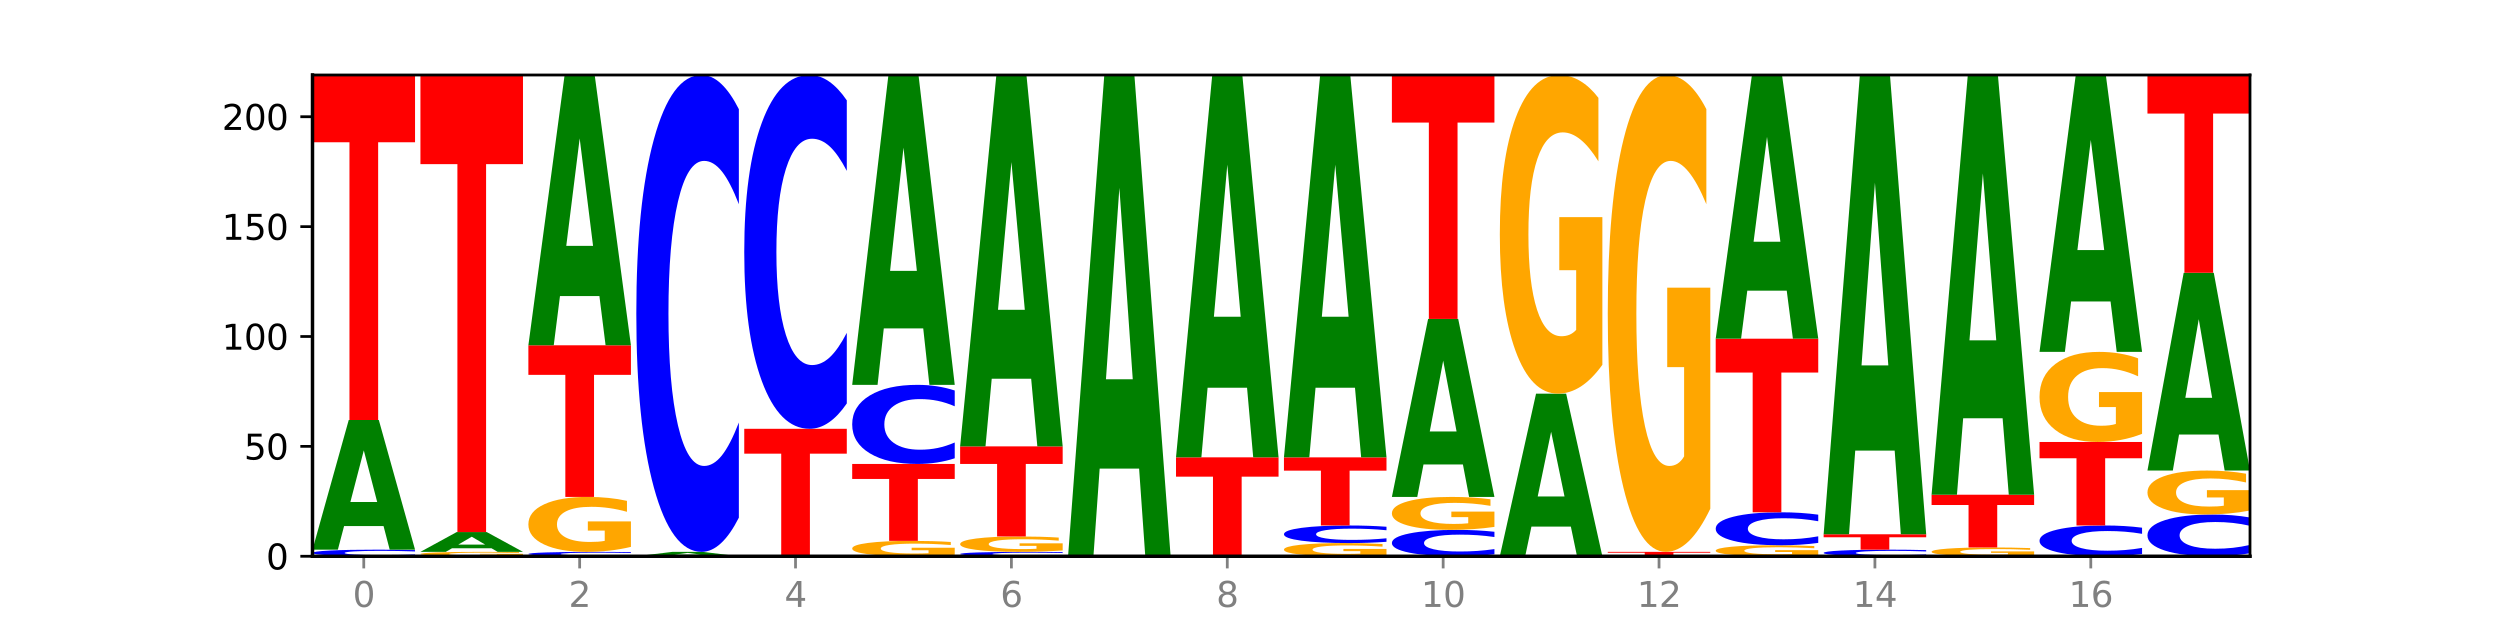 <?xml version="1.0" encoding="utf-8" standalone="no"?>
<!DOCTYPE svg PUBLIC "-//W3C//DTD SVG 1.1//EN"
  "http://www.w3.org/Graphics/SVG/1.1/DTD/svg11.dtd">
<svg xmlns:xlink="http://www.w3.org/1999/xlink" width="720pt" height="180pt" viewBox="0 0 720 180" xmlns="http://www.w3.org/2000/svg" version="1.1">
 <defs>
  <style type="text/css">*{stroke-linejoin: round; stroke-linecap: butt}</style>
 </defs>
 <g id="figure_1">
  <g id="patch_1">
   <path d="M 0 180 
L 720 180 
L 720 0 
L 0 0 
z
" style="fill: #ffffff"/>
  </g>
  <g id="axes_1">
   <g id="patch_2">
    <path d="M 90 160.2 
L 648 160.2 
L 648 21.6 
L 90 21.6 
z
" style="fill: #ffffff"/>
   </g>
   <g id="line2d_1">
    <path d="M 90 160.2 
L 648 160.2 
" clip-path="url(#p4e7b192e9f)" style="fill: none; stroke: #000000; stroke-width: 0.5; stroke-linecap: square"/>
   </g>
   <g id="patch_3">
    <path d="M 119.532 160.064 
Q 117.062 160.131 114.391 160.165 
Q 111.719 160.2 108.81 160.2 
Q 100.134 160.2 95.067 159.944 
Q 90 159.689 90 159.251 
Q 90 158.812 95.067 158.557 
Q 100.134 158.301 108.81 158.301 
Q 111.719 158.301 114.391 158.336 
Q 117.062 158.37 119.532 158.437 
L 119.532 158.816 
Q 117.039 158.727 114.621 158.685 
Q 112.203 158.643 109.532 158.643 
Q 104.74 158.643 101.994 158.805 
Q 99.256 158.967 99.256 159.251 
Q 99.256 159.534 101.994 159.696 
Q 104.74 159.858 109.532 159.858 
Q 112.203 159.858 114.621 159.816 
Q 117.039 159.774 119.532 159.685 
L 119.532 160.064 
z
" clip-path="url(#p4e7b192e9f)" style="fill: #0000ff"/>
   </g>
   <g id="patch_4">
    <path d="M 110.457 151.499 
L 99.099 151.499 
L 97.306 158.301 
L 90 158.301 
L 100.434 120.962 
L 109.098 120.962 
L 119.532 158.301 
L 112.232 158.301 
L 110.457 151.499 
z
M 100.911 144.569 
L 108.627 144.569 
L 104.775 129.716 
L 100.911 144.569 
z
" clip-path="url(#p4e7b192e9f)" style="fill: #008000"/>
   </g>
   <g id="patch_5">
    <path d="M 90 21.6 
L 119.532 21.6 
L 119.532 40.978 
L 108.907 40.978 
L 108.907 120.962 
L 100.645 120.962 
L 100.645 40.978 
L 90 40.978 
L 90 21.6 
z
" clip-path="url(#p4e7b192e9f)" style="fill: #ff0000"/>
   </g>
   <g id="patch_6">
    <path d="M 150.618 160.085 
Q 147.64 160.143 144.437 160.172 
Q 141.233 160.2 137.818 160.2 
Q 130.101 160.2 125.594 160.03 
Q 121.086 159.859 121.086 159.568 
Q 121.086 159.273 125.673 159.103 
Q 130.266 158.934 138.255 158.934 
Q 141.333 158.934 144.152 158.957 
Q 146.978 158.98 149.48 159.025 
L 149.48 159.277 
Q 146.899 159.22 144.344 159.191 
Q 141.789 159.162 139.221 159.162 
Q 134.469 159.162 131.894 159.267 
Q 129.32 159.372 129.32 159.568 
Q 129.32 159.761 131.802 159.867 
Q 134.284 159.972 138.851 159.972 
Q 140.095 159.972 141.16 159.966 
Q 142.226 159.96 143.073 159.947 
L 143.073 159.71 
L 138.209 159.71 
L 138.209 159.499 
L 150.618 159.499 
L 150.618 160.085 
z
" clip-path="url(#p4e7b192e9f)" style="fill: #ffa600"/>
   </g>
   <g id="patch_7">
    <path d="M 141.543 157.897 
L 130.186 157.897 
L 128.392 158.934 
L 121.086 158.934 
L 131.52 153.238 
L 140.185 153.238 
L 150.618 158.934 
L 143.318 158.934 
L 141.543 157.897 
z
M 131.997 156.839 
L 139.714 156.839 
L 135.861 154.574 
L 131.997 156.839 
z
" clip-path="url(#p4e7b192e9f)" style="fill: #008000"/>
   </g>
   <g id="patch_8">
    <path d="M 121.086 21.6 
L 150.618 21.6 
L 150.618 47.273 
L 139.994 47.273 
L 139.994 153.238 
L 131.732 153.238 
L 131.732 47.273 
L 121.086 47.273 
L 121.086 21.6 
z
" clip-path="url(#p4e7b192e9f)" style="fill: #ff0000"/>
   </g>
   <g id="patch_9">
    <path d="M 181.705 160.109 
Q 179.234 160.154 176.563 160.177 
Q 173.892 160.2 170.983 160.2 
Q 162.307 160.2 157.24 160.03 
Q 152.173 159.859 152.173 159.568 
Q 152.173 159.275 157.24 159.105 
Q 162.307 158.934 170.983 158.934 
Q 173.892 158.934 176.563 158.957 
Q 179.234 158.98 181.705 159.025 
L 181.705 159.277 
Q 179.212 159.218 176.794 159.19 
Q 174.376 159.162 171.704 159.162 
Q 166.913 159.162 164.167 159.27 
Q 161.429 159.378 161.429 159.568 
Q 161.429 159.756 164.167 159.864 
Q 166.913 159.972 171.704 159.972 
Q 174.376 159.972 176.794 159.944 
Q 179.212 159.916 181.705 159.857 
L 181.705 160.109 
z
" clip-path="url(#p4e7b192e9f)" style="fill: #0000ff"/>
   </g>
   <g id="patch_10">
    <path d="M 181.705 157.503 
Q 178.726 158.218 175.523 158.578 
Q 172.32 158.934 168.904 158.934 
Q 161.187 158.934 156.68 156.803 
Q 152.173 154.672 152.173 151.028 
Q 152.173 147.342 156.759 145.227 
Q 161.353 143.112 169.341 143.112 
Q 172.419 143.112 175.238 143.4 
Q 178.065 143.684 180.566 144.246 
L 180.566 147.4 
Q 177.985 146.678 175.43 146.322 
Q 172.876 145.962 170.308 145.962 
Q 165.555 145.962 162.981 147.276 
Q 160.406 148.587 160.406 151.028 
Q 160.406 153.447 162.888 154.767 
Q 165.37 156.084 169.937 156.084 
Q 171.181 156.084 172.247 156.009 
Q 173.312 155.931 174.16 155.767 
L 174.16 152.806 
L 169.295 152.806 
L 169.295 150.169 
L 181.705 150.169 
L 181.705 157.503 
z
" clip-path="url(#p4e7b192e9f)" style="fill: #ffa600"/>
   </g>
   <g id="patch_11">
    <path d="M 152.173 99.444 
L 181.705 99.444 
L 181.705 107.96 
L 171.08 107.96 
L 171.08 143.112 
L 162.818 143.112 
L 162.818 107.96 
L 152.173 107.96 
L 152.173 99.444 
z
" clip-path="url(#p4e7b192e9f)" style="fill: #ff0000"/>
   </g>
   <g id="patch_12">
    <path d="M 172.63 85.263 
L 161.272 85.263 
L 159.479 99.444 
L 152.173 99.444 
L 162.606 21.6 
L 171.271 21.6 
L 181.705 99.444 
L 174.405 99.444 
L 172.63 85.263 
z
M 163.083 70.815 
L 170.8 70.815 
L 166.948 39.851 
L 163.083 70.815 
z
" clip-path="url(#p4e7b192e9f)" style="fill: #008000"/>
   </g>
   <g id="patch_13">
    <path d="M 203.716 159.969 
L 192.358 159.969 
L 190.565 160.2 
L 183.259 160.2 
L 193.693 158.934 
L 202.357 158.934 
L 212.791 160.2 
L 205.491 160.2 
L 203.716 159.969 
z
M 194.17 159.734 
L 201.886 159.734 
L 198.034 159.231 
L 194.17 159.734 
z
" clip-path="url(#p4e7b192e9f)" style="fill: #008000"/>
   </g>
   <g id="patch_14">
    <path d="M 212.791 149.09 
Q 210.321 153.97 207.65 156.438 
Q 204.978 158.934 202.069 158.934 
Q 193.393 158.934 188.326 140.438 
Q 183.259 121.941 183.259 90.31 
Q 183.259 58.565 188.326 40.097 
Q 193.393 21.6 202.069 21.6 
Q 204.978 21.6 207.65 24.096 
Q 210.321 26.565 212.791 31.444 
L 212.791 58.82 
Q 210.298 52.352 207.88 49.345 
Q 205.462 46.338 202.791 46.338 
Q 197.999 46.338 195.253 58.054 
Q 192.515 69.742 192.515 90.31 
Q 192.515 110.792 195.253 122.508 
Q 197.999 134.196 202.791 134.196 
Q 205.462 134.196 207.88 131.189 
Q 210.298 128.154 212.791 121.686 
L 212.791 149.09 
z
" clip-path="url(#p4e7b192e9f)" style="fill: #0000ff"/>
   </g>
   <g id="patch_15">
    <path d="M 214.345 123.493 
L 243.877 123.493 
L 243.877 130.652 
L 233.253 130.652 
L 233.253 160.2 
L 224.991 160.2 
L 224.991 130.652 
L 214.345 130.652 
L 214.345 123.493 
z
" clip-path="url(#p4e7b192e9f)" style="fill: #ff0000"/>
   </g>
   <g id="patch_16">
    <path d="M 243.877 116.19 
Q 241.407 119.81 238.736 121.641 
Q 236.065 123.493 233.155 123.493 
Q 224.48 123.493 219.413 109.77 
Q 214.345 96.047 214.345 72.578 
Q 214.345 49.025 219.413 35.323 
Q 224.48 21.6 233.155 21.6 
Q 236.065 21.6 238.736 23.452 
Q 241.407 25.283 243.877 28.904 
L 243.877 49.215 
Q 241.385 44.416 238.967 42.185 
Q 236.548 39.954 233.877 39.954 
Q 229.085 39.954 226.34 48.647 
Q 223.602 57.318 223.602 72.578 
Q 223.602 87.775 226.34 96.468 
Q 229.085 105.139 233.877 105.139 
Q 236.548 105.139 238.967 102.908 
Q 241.385 100.656 243.877 95.857 
L 243.877 116.19 
z
" clip-path="url(#p4e7b192e9f)" style="fill: #0000ff"/>
   </g>
   <g id="patch_17">
    <path d="M 274.964 159.799 
Q 271.985 160 268.782 160.1 
Q 265.579 160.2 262.163 160.2 
Q 254.446 160.2 249.939 159.603 
Q 245.432 159.007 245.432 157.986 
Q 245.432 156.954 250.018 156.362 
Q 254.612 155.77 262.6 155.77 
Q 265.678 155.77 268.497 155.85 
Q 271.324 155.93 273.825 156.087 
L 273.825 156.971 
Q 271.244 156.768 268.689 156.669 
Q 266.135 156.568 263.567 156.568 
Q 258.814 156.568 256.24 156.936 
Q 253.665 157.303 253.665 157.986 
Q 253.665 158.663 256.147 159.033 
Q 258.629 159.402 263.196 159.402 
Q 264.44 159.402 265.506 159.381 
Q 266.571 159.359 267.419 159.313 
L 267.419 158.484 
L 262.554 158.484 
L 262.554 157.746 
L 274.964 157.746 
L 274.964 159.799 
z
" clip-path="url(#p4e7b192e9f)" style="fill: #ffa600"/>
   </g>
   <g id="patch_18">
    <path d="M 245.432 133.619 
L 274.964 133.619 
L 274.964 137.939 
L 264.339 137.939 
L 264.339 155.77 
L 256.077 155.77 
L 256.077 137.939 
L 245.432 137.939 
L 245.432 133.619 
z
" clip-path="url(#p4e7b192e9f)" style="fill: #ff0000"/>
   </g>
   <g id="patch_19">
    <path d="M 274.964 131.986 
Q 272.493 132.796 269.822 133.205 
Q 267.151 133.619 264.242 133.619 
Q 255.566 133.619 250.499 130.551 
Q 245.432 127.482 245.432 122.234 
Q 245.432 116.968 250.499 113.904 
Q 255.566 110.836 264.242 110.836 
Q 267.151 110.836 269.822 111.25 
Q 272.493 111.659 274.964 112.469 
L 274.964 117.01 
Q 272.471 115.937 270.053 115.438 
Q 267.635 114.94 264.964 114.94 
Q 260.172 114.94 257.426 116.883 
Q 254.688 118.822 254.688 122.234 
Q 254.688 125.632 257.426 127.576 
Q 260.172 129.515 264.964 129.515 
Q 267.635 129.515 270.053 129.016 
Q 272.471 128.513 274.964 127.44 
L 274.964 131.986 
z
" clip-path="url(#p4e7b192e9f)" style="fill: #0000ff"/>
   </g>
   <g id="patch_20">
    <path d="M 265.889 94.58 
L 254.531 94.58 
L 252.738 110.836 
L 245.432 110.836 
L 255.865 21.6 
L 264.53 21.6 
L 274.964 110.836 
L 267.664 110.836 
L 265.889 94.58 
z
M 256.342 78.018 
L 264.059 78.018 
L 260.207 42.522 
L 256.342 78.018 
z
" clip-path="url(#p4e7b192e9f)" style="fill: #008000"/>
   </g>
   <g id="patch_21">
    <path d="M 306.05 160.109 
Q 303.58 160.154 300.909 160.177 
Q 298.237 160.2 295.328 160.2 
Q 286.652 160.2 281.585 160.03 
Q 276.518 159.859 276.518 159.568 
Q 276.518 159.275 281.585 159.105 
Q 286.652 158.934 295.328 158.934 
Q 298.237 158.934 300.909 158.957 
Q 303.58 158.98 306.05 159.025 
L 306.05 159.277 
Q 303.558 159.218 301.139 159.19 
Q 298.721 159.162 296.05 159.162 
Q 291.258 159.162 288.512 159.27 
Q 285.774 159.378 285.774 159.568 
Q 285.774 159.756 288.512 159.864 
Q 291.258 159.972 296.05 159.972 
Q 298.721 159.972 301.139 159.944 
Q 303.558 159.916 306.05 159.857 
L 306.05 160.109 
z
" clip-path="url(#p4e7b192e9f)" style="fill: #0000ff"/>
   </g>
   <g id="patch_22">
    <path d="M 306.05 158.533 
Q 303.072 158.734 299.868 158.834 
Q 296.665 158.934 293.25 158.934 
Q 285.533 158.934 281.025 158.338 
Q 276.518 157.741 276.518 156.721 
Q 276.518 155.688 281.105 155.096 
Q 285.698 154.504 293.687 154.504 
Q 296.764 154.504 299.584 154.585 
Q 302.41 154.664 304.912 154.822 
L 304.912 155.705 
Q 302.331 155.503 299.776 155.403 
Q 297.221 155.302 294.653 155.302 
Q 289.901 155.302 287.326 155.67 
Q 284.752 156.037 284.752 156.721 
Q 284.752 157.398 287.234 157.767 
Q 289.716 158.136 294.282 158.136 
Q 295.527 158.136 296.592 158.115 
Q 297.658 158.093 298.505 158.047 
L 298.505 157.218 
L 293.64 157.218 
L 293.64 156.48 
L 306.05 156.48 
L 306.05 158.533 
z
" clip-path="url(#p4e7b192e9f)" style="fill: #ffa600"/>
   </g>
   <g id="patch_23">
    <path d="M 276.518 128.556 
L 306.05 128.556 
L 306.05 133.617 
L 295.425 133.617 
L 295.425 154.504 
L 287.163 154.504 
L 287.163 133.617 
L 276.518 133.617 
L 276.518 128.556 
z
" clip-path="url(#p4e7b192e9f)" style="fill: #ff0000"/>
   </g>
   <g id="patch_24">
    <path d="M 296.975 109.072 
L 285.617 109.072 
L 283.824 128.556 
L 276.518 128.556 
L 286.952 21.6 
L 295.616 21.6 
L 306.05 128.556 
L 298.75 128.556 
L 296.975 109.072 
z
M 287.429 89.221 
L 295.145 89.221 
L 291.293 46.677 
L 287.429 89.221 
z
" clip-path="url(#p4e7b192e9f)" style="fill: #008000"/>
   </g>
   <g id="patch_25">
    <path d="M 328.061 134.951 
L 316.704 134.951 
L 314.91 160.2 
L 307.604 160.2 
L 318.038 21.6 
L 326.703 21.6 
L 337.136 160.2 
L 329.837 160.2 
L 328.061 134.951 
z
M 318.515 109.228 
L 326.232 109.228 
L 322.38 54.096 
L 318.515 109.228 
z
" clip-path="url(#p4e7b192e9f)" style="fill: #008000"/>
   </g>
   <g id="patch_26">
    <path d="M 338.691 131.721 
L 368.223 131.721 
L 368.223 137.275 
L 357.598 137.275 
L 357.598 160.2 
L 349.336 160.2 
L 349.336 137.275 
L 338.691 137.275 
L 338.691 131.721 
z
" clip-path="url(#p4e7b192e9f)" style="fill: #ff0000"/>
   </g>
   <g id="patch_27">
    <path d="M 359.148 111.66 
L 347.79 111.66 
L 345.997 131.721 
L 338.691 131.721 
L 349.125 21.6 
L 357.789 21.6 
L 368.223 131.721 
L 360.923 131.721 
L 359.148 111.66 
z
M 349.602 91.222 
L 357.318 91.222 
L 353.466 47.419 
L 349.602 91.222 
z
" clip-path="url(#p4e7b192e9f)" style="fill: #008000"/>
   </g>
   <g id="patch_28">
    <path d="M 399.309 159.856 
Q 396.331 160.028 393.127 160.115 
Q 389.924 160.2 386.509 160.2 
Q 378.792 160.2 374.284 159.689 
Q 369.777 159.177 369.777 158.303 
Q 369.777 157.418 374.364 156.91 
Q 378.957 156.403 386.946 156.403 
Q 390.023 156.403 392.843 156.472 
Q 395.669 156.54 398.171 156.675 
L 398.171 157.432 
Q 395.59 157.259 393.035 157.173 
Q 390.48 157.087 387.912 157.087 
Q 383.16 157.087 380.585 157.402 
Q 378.011 157.717 378.011 158.303 
Q 378.011 158.883 380.493 159.2 
Q 382.975 159.516 387.541 159.516 
Q 388.786 159.516 389.851 159.498 
Q 390.917 159.479 391.764 159.44 
L 391.764 158.729 
L 386.899 158.729 
L 386.899 158.096 
L 399.309 158.096 
L 399.309 159.856 
z
" clip-path="url(#p4e7b192e9f)" style="fill: #ffa600"/>
   </g>
   <g id="patch_29">
    <path d="M 399.309 156.04 
Q 396.839 156.22 394.168 156.311 
Q 391.496 156.403 388.587 156.403 
Q 379.911 156.403 374.844 155.721 
Q 369.777 155.039 369.777 153.873 
Q 369.777 152.702 374.844 152.022 
Q 379.911 151.34 388.587 151.34 
Q 391.496 151.34 394.168 151.432 
Q 396.839 151.523 399.309 151.703 
L 399.309 152.712 
Q 396.817 152.473 394.398 152.363 
Q 391.98 152.252 389.309 152.252 
Q 384.517 152.252 381.772 152.684 
Q 379.033 153.115 379.033 153.873 
Q 379.033 154.628 381.772 155.06 
Q 384.517 155.491 389.309 155.491 
Q 391.98 155.491 394.398 155.38 
Q 396.817 155.268 399.309 155.03 
L 399.309 156.04 
z
" clip-path="url(#p4e7b192e9f)" style="fill: #0000ff"/>
   </g>
   <g id="patch_30">
    <path d="M 369.777 131.721 
L 399.309 131.721 
L 399.309 135.547 
L 388.685 135.547 
L 388.685 151.34 
L 380.422 151.34 
L 380.422 135.547 
L 369.777 135.547 
L 369.777 131.721 
z
" clip-path="url(#p4e7b192e9f)" style="fill: #ff0000"/>
   </g>
   <g id="patch_31">
    <path d="M 390.234 111.66 
L 378.876 111.66 
L 377.083 131.721 
L 369.777 131.721 
L 380.211 21.6 
L 388.875 21.6 
L 399.309 131.721 
L 392.009 131.721 
L 390.234 111.66 
z
M 380.688 91.222 
L 388.404 91.222 
L 384.552 47.419 
L 380.688 91.222 
z
" clip-path="url(#p4e7b192e9f)" style="fill: #008000"/>
   </g>
   <g id="patch_32">
    <path d="M 430.396 159.656 
Q 427.925 159.925 425.254 160.062 
Q 422.583 160.2 419.674 160.2 
Q 410.998 160.2 405.931 159.177 
Q 400.864 158.154 400.864 156.405 
Q 400.864 154.65 405.931 153.628 
Q 410.998 152.605 419.674 152.605 
Q 422.583 152.605 425.254 152.744 
Q 427.925 152.88 430.396 153.15 
L 430.396 154.664 
Q 427.903 154.306 425.485 154.14 
Q 423.066 153.973 420.395 153.973 
Q 415.603 153.973 412.858 154.621 
Q 410.12 155.268 410.12 156.405 
Q 410.12 157.538 412.858 158.186 
Q 415.603 158.832 420.395 158.832 
Q 423.066 158.832 425.485 158.666 
Q 427.903 158.498 430.396 158.14 
L 430.396 159.656 
z
" clip-path="url(#p4e7b192e9f)" style="fill: #0000ff"/>
   </g>
   <g id="patch_33">
    <path d="M 430.396 151.747 
Q 427.417 152.176 424.214 152.392 
Q 421.01 152.605 417.595 152.605 
Q 409.878 152.605 405.371 151.327 
Q 400.864 150.048 400.864 147.862 
Q 400.864 145.65 405.45 144.381 
Q 410.043 143.112 418.032 143.112 
Q 421.11 143.112 423.929 143.285 
Q 426.755 143.456 429.257 143.793 
L 429.257 145.685 
Q 426.676 145.252 424.121 145.038 
Q 421.566 144.822 418.998 144.822 
Q 414.246 144.822 411.672 145.611 
Q 409.097 146.397 409.097 147.862 
Q 409.097 149.313 411.579 150.105 
Q 414.061 150.895 418.628 150.895 
Q 419.872 150.895 420.938 150.85 
Q 422.003 150.803 422.85 150.705 
L 422.85 148.929 
L 417.986 148.929 
L 417.986 147.346 
L 430.396 147.346 
L 430.396 151.747 
z
" clip-path="url(#p4e7b192e9f)" style="fill: #ffa600"/>
   </g>
   <g id="patch_34">
    <path d="M 421.32 133.774 
L 409.963 133.774 
L 408.17 143.112 
L 400.864 143.112 
L 411.297 91.849 
L 419.962 91.849 
L 430.396 143.112 
L 423.096 143.112 
L 421.32 133.774 
z
M 411.774 124.259 
L 419.491 124.259 
L 415.639 103.869 
L 411.774 124.259 
z
" clip-path="url(#p4e7b192e9f)" style="fill: #008000"/>
   </g>
   <g id="patch_35">
    <path d="M 400.864 21.6 
L 430.396 21.6 
L 430.396 35.301 
L 419.771 35.301 
L 419.771 91.849 
L 411.509 91.849 
L 411.509 35.301 
L 400.864 35.301 
L 400.864 21.6 
z
" clip-path="url(#p4e7b192e9f)" style="fill: #ff0000"/>
   </g>
   <g id="patch_36">
    <path d="M 452.407 151.669 
L 441.049 151.669 
L 439.256 160.2 
L 431.95 160.2 
L 442.384 113.367 
L 451.048 113.367 
L 461.482 160.2 
L 454.182 160.2 
L 452.407 151.669 
z
M 442.861 142.976 
L 450.577 142.976 
L 446.725 124.348 
L 442.861 142.976 
z
" clip-path="url(#p4e7b192e9f)" style="fill: #008000"/>
   </g>
   <g id="patch_37">
    <path d="M 461.482 105.064 
Q 458.504 109.216 455.3 111.301 
Q 452.097 113.367 448.682 113.367 
Q 440.964 113.367 436.457 101.008 
Q 431.95 88.648 431.95 67.512 
Q 431.95 46.129 436.537 33.865 
Q 441.13 21.6 449.118 21.6 
Q 452.196 21.6 455.016 23.268 
Q 457.842 24.917 460.344 28.178 
L 460.344 46.471 
Q 457.762 42.281 455.207 40.215 
Q 452.653 38.13 450.085 38.13 
Q 445.333 38.13 442.758 45.75 
Q 440.183 53.352 440.183 67.512 
Q 440.183 81.54 442.665 89.198 
Q 445.147 96.837 449.714 96.837 
Q 450.958 96.837 452.024 96.401 
Q 453.09 95.946 453.937 94.999 
L 453.937 77.824 
L 449.072 77.824 
L 449.072 62.527 
L 461.482 62.527 
L 461.482 105.064 
z
" clip-path="url(#p4e7b192e9f)" style="fill: #ffa600"/>
   </g>
   <g id="patch_38">
    <path d="M 463.036 158.934 
L 492.568 158.934 
L 492.568 159.181 
L 481.944 159.181 
L 481.944 160.2 
L 473.681 160.2 
L 473.681 159.181 
L 463.036 159.181 
L 463.036 158.934 
z
" clip-path="url(#p4e7b192e9f)" style="fill: #ff0000"/>
   </g>
   <g id="patch_39">
    <path d="M 492.568 146.509 
Q 489.59 152.721 486.387 155.842 
Q 483.183 158.934 479.768 158.934 
Q 472.051 158.934 467.543 140.438 
Q 463.036 121.941 463.036 90.31 
Q 463.036 58.309 467.623 39.955 
Q 472.216 21.6 480.205 21.6 
Q 483.282 21.6 486.102 24.096 
Q 488.928 26.565 491.43 31.444 
L 491.43 58.82 
Q 488.849 52.551 486.294 49.458 
Q 483.739 46.338 481.171 46.338 
Q 476.419 46.338 473.844 57.742 
Q 471.27 69.118 471.27 90.31 
Q 471.27 111.303 473.752 122.764 
Q 476.234 134.196 480.8 134.196 
Q 482.045 134.196 483.11 133.544 
Q 484.176 132.863 485.023 131.445 
L 485.023 105.742 
L 480.158 105.742 
L 480.158 82.849 
L 492.568 82.849 
L 492.568 146.509 
z
" clip-path="url(#p4e7b192e9f)" style="fill: #ffa600"/>
   </g>
   <g id="patch_40">
    <path d="M 523.655 159.914 
Q 520.676 160.057 517.473 160.129 
Q 514.269 160.2 510.854 160.2 
Q 503.137 160.2 498.63 159.774 
Q 494.123 159.348 494.123 158.619 
Q 494.123 157.881 498.709 157.459 
Q 503.303 157.036 511.291 157.036 
Q 514.369 157.036 517.188 157.093 
Q 520.014 157.15 522.516 157.262 
L 522.516 157.893 
Q 519.935 157.749 517.38 157.678 
Q 514.825 157.606 512.257 157.606 
Q 507.505 157.606 504.931 157.868 
Q 502.356 158.131 502.356 158.619 
Q 502.356 159.102 504.838 159.367 
Q 507.32 159.63 511.887 159.63 
Q 513.131 159.63 514.197 159.615 
Q 515.262 159.599 516.109 159.567 
L 516.109 158.974 
L 511.245 158.974 
L 511.245 158.447 
L 523.655 158.447 
L 523.655 159.914 
z
" clip-path="url(#p4e7b192e9f)" style="fill: #ffa600"/>
   </g>
   <g id="patch_41">
    <path d="M 523.655 156.355 
Q 521.184 156.692 518.513 156.863 
Q 515.842 157.036 512.933 157.036 
Q 504.257 157.036 499.19 155.757 
Q 494.123 154.478 494.123 152.292 
Q 494.123 150.098 499.19 148.821 
Q 504.257 147.542 512.933 147.542 
Q 515.842 147.542 518.513 147.715 
Q 521.184 147.886 523.655 148.223 
L 523.655 150.115 
Q 521.162 149.668 518.744 149.46 
Q 516.326 149.252 513.654 149.252 
Q 508.863 149.252 506.117 150.062 
Q 503.379 150.87 503.379 152.292 
Q 503.379 153.708 506.117 154.518 
Q 508.863 155.326 513.654 155.326 
Q 516.326 155.326 518.744 155.118 
Q 521.162 154.908 523.655 154.461 
L 523.655 156.355 
z
" clip-path="url(#p4e7b192e9f)" style="fill: #0000ff"/>
   </g>
   <g id="patch_42">
    <path d="M 494.123 97.545 
L 523.655 97.545 
L 523.655 107.296 
L 513.03 107.296 
L 513.03 147.542 
L 504.768 147.542 
L 504.768 107.296 
L 494.123 107.296 
L 494.123 97.545 
z
" clip-path="url(#p4e7b192e9f)" style="fill: #ff0000"/>
   </g>
   <g id="patch_43">
    <path d="M 514.579 83.71 
L 503.222 83.71 
L 501.429 97.545 
L 494.123 97.545 
L 504.556 21.6 
L 513.221 21.6 
L 523.655 97.545 
L 516.355 97.545 
L 514.579 83.71 
z
M 505.033 69.615 
L 512.75 69.615 
L 508.898 39.406 
L 505.033 69.615 
z
" clip-path="url(#p4e7b192e9f)" style="fill: #008000"/>
   </g>
   <g id="patch_44">
    <path d="M 554.741 160.064 
Q 552.271 160.131 549.599 160.165 
Q 546.928 160.2 544.019 160.2 
Q 535.343 160.2 530.276 159.944 
Q 525.209 159.689 525.209 159.251 
Q 525.209 158.812 530.276 158.557 
Q 535.343 158.301 544.019 158.301 
Q 546.928 158.301 549.599 158.336 
Q 552.271 158.37 554.741 158.437 
L 554.741 158.816 
Q 552.248 158.727 549.83 158.685 
Q 547.412 158.643 544.741 158.643 
Q 539.949 158.643 537.203 158.805 
Q 534.465 158.967 534.465 159.251 
Q 534.465 159.534 537.203 159.696 
Q 539.949 159.858 544.741 159.858 
Q 547.412 159.858 549.83 159.816 
Q 552.248 159.774 554.741 159.685 
L 554.741 160.064 
z
" clip-path="url(#p4e7b192e9f)" style="fill: #0000ff"/>
   </g>
   <g id="patch_45">
    <path d="M 525.209 153.871 
L 554.741 153.871 
L 554.741 154.735 
L 544.116 154.735 
L 544.116 158.301 
L 535.854 158.301 
L 535.854 154.735 
L 525.209 154.735 
L 525.209 153.871 
z
" clip-path="url(#p4e7b192e9f)" style="fill: #ff0000"/>
   </g>
   <g id="patch_46">
    <path d="M 545.666 129.776 
L 534.308 129.776 
L 532.515 153.871 
L 525.209 153.871 
L 535.643 21.6 
L 544.307 21.6 
L 554.741 153.871 
L 547.441 153.871 
L 545.666 129.776 
z
M 536.12 105.226 
L 543.836 105.226 
L 539.984 52.613 
L 536.12 105.226 
z
" clip-path="url(#p4e7b192e9f)" style="fill: #008000"/>
   </g>
   <g id="patch_47">
    <path d="M 585.827 159.971 
Q 582.849 160.085 579.646 160.143 
Q 576.442 160.2 573.027 160.2 
Q 565.31 160.2 560.803 159.859 
Q 556.295 159.518 556.295 158.935 
Q 556.295 158.345 560.882 158.007 
Q 565.475 157.668 573.464 157.668 
Q 576.541 157.668 579.361 157.715 
Q 582.187 157.76 584.689 157.85 
L 584.689 158.355 
Q 582.108 158.239 579.553 158.182 
Q 576.998 158.124 574.43 158.124 
Q 569.678 158.124 567.103 158.335 
Q 564.529 158.544 564.529 158.935 
Q 564.529 159.322 567.011 159.533 
Q 569.493 159.744 574.059 159.744 
Q 575.304 159.744 576.369 159.732 
Q 577.435 159.719 578.282 159.693 
L 578.282 159.22 
L 573.417 159.22 
L 573.417 158.798 
L 585.827 158.798 
L 585.827 159.971 
z
" clip-path="url(#p4e7b192e9f)" style="fill: #ffa600"/>
   </g>
   <g id="patch_48">
    <path d="M 556.295 142.479 
L 585.827 142.479 
L 585.827 145.442 
L 575.203 145.442 
L 575.203 157.668 
L 566.941 157.668 
L 566.941 145.442 
L 556.295 145.442 
L 556.295 142.479 
z
" clip-path="url(#p4e7b192e9f)" style="fill: #ff0000"/>
   </g>
   <g id="patch_49">
    <path d="M 576.752 120.459 
L 565.395 120.459 
L 563.601 142.479 
L 556.295 142.479 
L 566.729 21.6 
L 575.394 21.6 
L 585.827 142.479 
L 578.527 142.479 
L 576.752 120.459 
z
M 567.206 98.024 
L 574.923 98.024 
L 571.07 49.942 
L 567.206 98.024 
z
" clip-path="url(#p4e7b192e9f)" style="fill: #008000"/>
   </g>
   <g id="patch_50">
    <path d="M 616.914 159.565 
Q 614.443 159.88 611.772 160.039 
Q 609.101 160.2 606.192 160.2 
Q 597.516 160.2 592.449 159.007 
Q 587.382 157.813 587.382 155.773 
Q 587.382 153.725 592.449 152.533 
Q 597.516 151.34 606.192 151.34 
Q 609.101 151.34 611.772 151.501 
Q 614.443 151.66 616.914 151.975 
L 616.914 153.741 
Q 614.421 153.324 612.003 153.13 
Q 609.585 152.936 606.913 152.936 
Q 602.122 152.936 599.376 153.692 
Q 596.638 154.446 596.638 155.773 
Q 596.638 157.094 599.376 157.85 
Q 602.122 158.604 606.913 158.604 
Q 609.585 158.604 612.003 158.41 
Q 614.421 158.214 616.914 157.797 
L 616.914 159.565 
z
" clip-path="url(#p4e7b192e9f)" style="fill: #0000ff"/>
   </g>
   <g id="patch_51">
    <path d="M 587.382 127.29 
L 616.914 127.29 
L 616.914 131.981 
L 606.289 131.981 
L 606.289 151.34 
L 598.027 151.34 
L 598.027 131.981 
L 587.382 131.981 
L 587.382 127.29 
z
" clip-path="url(#p4e7b192e9f)" style="fill: #ff0000"/>
   </g>
   <g id="patch_52">
    <path d="M 616.914 124.943 
Q 613.935 126.117 610.732 126.706 
Q 607.529 127.29 604.113 127.29 
Q 596.396 127.29 591.889 123.796 
Q 587.382 120.301 587.382 114.324 
Q 587.382 108.278 591.968 104.81 
Q 596.562 101.342 604.55 101.342 
Q 607.628 101.342 610.447 101.814 
Q 613.273 102.28 615.775 103.202 
L 615.775 108.375 
Q 613.194 107.19 610.639 106.606 
Q 608.084 106.016 605.516 106.016 
Q 600.764 106.016 598.19 108.171 
Q 595.615 110.321 595.615 114.324 
Q 595.615 118.291 598.097 120.456 
Q 600.579 122.616 605.146 122.616 
Q 606.39 122.616 607.456 122.493 
Q 608.521 122.365 609.368 122.097 
L 609.368 117.24 
L 604.504 117.24 
L 604.504 112.915 
L 616.914 112.915 
L 616.914 124.943 
z
" clip-path="url(#p4e7b192e9f)" style="fill: #ffa600"/>
   </g>
   <g id="patch_53">
    <path d="M 607.838 86.816 
L 596.481 86.816 
L 594.688 101.342 
L 587.382 101.342 
L 597.815 21.6 
L 606.48 21.6 
L 616.914 101.342 
L 609.614 101.342 
L 607.838 86.816 
z
M 598.292 72.016 
L 606.009 72.016 
L 602.157 40.297 
L 598.292 72.016 
z
" clip-path="url(#p4e7b192e9f)" style="fill: #008000"/>
   </g>
   <g id="patch_54">
    <path d="M 648 159.338 
Q 645.53 159.765 642.858 159.981 
Q 640.187 160.2 637.278 160.2 
Q 628.602 160.2 623.535 158.58 
Q 618.468 156.961 618.468 154.191 
Q 618.468 151.412 623.535 149.795 
Q 628.602 148.175 637.278 148.175 
Q 640.187 148.175 642.858 148.394 
Q 645.53 148.61 648 149.037 
L 648 151.434 
Q 645.507 150.868 643.089 150.605 
Q 640.671 150.341 638 150.341 
Q 633.208 150.341 630.462 151.367 
Q 627.724 152.391 627.724 154.191 
Q 627.724 155.985 630.462 157.011 
Q 633.208 158.034 638 158.034 
Q 640.671 158.034 643.089 157.771 
Q 645.507 157.505 648 156.939 
L 648 159.338 
z
" clip-path="url(#p4e7b192e9f)" style="fill: #0000ff"/>
   </g>
   <g id="patch_55">
    <path d="M 648 147.03 
Q 645.022 147.603 641.818 147.89 
Q 638.615 148.175 635.2 148.175 
Q 627.482 148.175 622.975 146.471 
Q 618.468 144.766 618.468 141.85 
Q 618.468 138.901 623.055 137.209 
Q 627.648 135.518 635.637 135.518 
Q 638.714 135.518 641.534 135.748 
Q 644.36 135.975 646.862 136.425 
L 646.862 138.948 
Q 644.28 138.37 641.726 138.085 
Q 639.171 137.798 636.603 137.798 
Q 631.851 137.798 629.276 138.849 
Q 626.701 139.897 626.701 141.85 
Q 626.701 143.785 629.183 144.842 
Q 631.665 145.895 636.232 145.895 
Q 637.476 145.895 638.542 145.835 
Q 639.608 145.772 640.455 145.642 
L 640.455 143.273 
L 635.59 143.273 
L 635.59 141.163 
L 648 141.163 
L 648 147.03 
z
" clip-path="url(#p4e7b192e9f)" style="fill: #ffa600"/>
   </g>
   <g id="patch_56">
    <path d="M 638.925 125.142 
L 627.567 125.142 
L 625.774 135.518 
L 618.468 135.518 
L 628.902 78.559 
L 637.566 78.559 
L 648 135.518 
L 640.7 135.518 
L 638.925 125.142 
z
M 629.379 114.57 
L 637.095 114.57 
L 633.243 91.914 
L 629.379 114.57 
z
" clip-path="url(#p4e7b192e9f)" style="fill: #008000"/>
   </g>
   <g id="patch_57">
    <path d="M 618.468 21.6 
L 648 21.6 
L 648 32.709 
L 637.375 32.709 
L 637.375 78.559 
L 629.113 78.559 
L 629.113 32.709 
L 618.468 32.709 
L 618.468 21.6 
z
" clip-path="url(#p4e7b192e9f)" style="fill: #ff0000"/>
   </g>
   <g id="matplotlib.axis_1">
    <g id="xtick_1">
     <g id="line2d_2">
      <defs>
       <path id="m3e19db6fc9" d="M 0 0 
L 0 3.5 
" style="stroke: #808080; stroke-width: 0.8"/>
      </defs>
      <g>
       <use xlink:href="#m3e19db6fc9" x="104.766" y="160.2" style="fill: #808080; stroke: #808080; stroke-width: 0.8"/>
      </g>
     </g>
     <g id="text_1">
      <!-- 0 -->
      <g style="fill: #808080" transform="translate(101.585 174.798) scale(0.1 -0.1)">
       <defs>
        <path id="DejaVuSans-30" d="M 2034 4250 
Q 1547 4250 1301 3770 
Q 1056 3291 1056 2328 
Q 1056 1369 1301 889 
Q 1547 409 2034 409 
Q 2525 409 2770 889 
Q 3016 1369 3016 2328 
Q 3016 3291 2770 3770 
Q 2525 4250 2034 4250 
z
M 2034 4750 
Q 2819 4750 3233 4129 
Q 3647 3509 3647 2328 
Q 3647 1150 3233 529 
Q 2819 -91 2034 -91 
Q 1250 -91 836 529 
Q 422 1150 422 2328 
Q 422 3509 836 4129 
Q 1250 4750 2034 4750 
z
" transform="scale(0.016)"/>
       </defs>
       <use xlink:href="#DejaVuSans-30"/>
      </g>
     </g>
    </g>
    <g id="xtick_2">
     <g id="line2d_3">
      <g>
       <use xlink:href="#m3e19db6fc9" x="166.939" y="160.2" style="fill: #808080; stroke: #808080; stroke-width: 0.8"/>
      </g>
     </g>
     <g id="text_2">
      <!-- 2 -->
      <g style="fill: #808080" transform="translate(163.757 174.798) scale(0.1 -0.1)">
       <defs>
        <path id="DejaVuSans-32" d="M 1228 531 
L 3431 531 
L 3431 0 
L 469 0 
L 469 531 
Q 828 903 1448 1529 
Q 2069 2156 2228 2338 
Q 2531 2678 2651 2914 
Q 2772 3150 2772 3378 
Q 2772 3750 2511 3984 
Q 2250 4219 1831 4219 
Q 1534 4219 1204 4116 
Q 875 4013 500 3803 
L 500 4441 
Q 881 4594 1212 4672 
Q 1544 4750 1819 4750 
Q 2544 4750 2975 4387 
Q 3406 4025 3406 3419 
Q 3406 3131 3298 2873 
Q 3191 2616 2906 2266 
Q 2828 2175 2409 1742 
Q 1991 1309 1228 531 
z
" transform="scale(0.016)"/>
       </defs>
       <use xlink:href="#DejaVuSans-32"/>
      </g>
     </g>
    </g>
    <g id="xtick_3">
     <g id="line2d_4">
      <g>
       <use xlink:href="#m3e19db6fc9" x="229.111" y="160.2" style="fill: #808080; stroke: #808080; stroke-width: 0.8"/>
      </g>
     </g>
     <g id="text_3">
      <!-- 4 -->
      <g style="fill: #808080" transform="translate(225.93 174.798) scale(0.1 -0.1)">
       <defs>
        <path id="DejaVuSans-34" d="M 2419 4116 
L 825 1625 
L 2419 1625 
L 2419 4116 
z
M 2253 4666 
L 3047 4666 
L 3047 1625 
L 3713 1625 
L 3713 1100 
L 3047 1100 
L 3047 0 
L 2419 0 
L 2419 1100 
L 313 1100 
L 313 1709 
L 2253 4666 
z
" transform="scale(0.016)"/>
       </defs>
       <use xlink:href="#DejaVuSans-34"/>
      </g>
     </g>
    </g>
    <g id="xtick_4">
     <g id="line2d_5">
      <g>
       <use xlink:href="#m3e19db6fc9" x="291.284" y="160.2" style="fill: #808080; stroke: #808080; stroke-width: 0.8"/>
      </g>
     </g>
     <g id="text_4">
      <!-- 6 -->
      <g style="fill: #808080" transform="translate(288.103 174.798) scale(0.1 -0.1)">
       <defs>
        <path id="DejaVuSans-36" d="M 2113 2584 
Q 1688 2584 1439 2293 
Q 1191 2003 1191 1497 
Q 1191 994 1439 701 
Q 1688 409 2113 409 
Q 2538 409 2786 701 
Q 3034 994 3034 1497 
Q 3034 2003 2786 2293 
Q 2538 2584 2113 2584 
z
M 3366 4563 
L 3366 3988 
Q 3128 4100 2886 4159 
Q 2644 4219 2406 4219 
Q 1781 4219 1451 3797 
Q 1122 3375 1075 2522 
Q 1259 2794 1537 2939 
Q 1816 3084 2150 3084 
Q 2853 3084 3261 2657 
Q 3669 2231 3669 1497 
Q 3669 778 3244 343 
Q 2819 -91 2113 -91 
Q 1303 -91 875 529 
Q 447 1150 447 2328 
Q 447 3434 972 4092 
Q 1497 4750 2381 4750 
Q 2619 4750 2861 4703 
Q 3103 4656 3366 4563 
z
" transform="scale(0.016)"/>
       </defs>
       <use xlink:href="#DejaVuSans-36"/>
      </g>
     </g>
    </g>
    <g id="xtick_5">
     <g id="line2d_6">
      <g>
       <use xlink:href="#m3e19db6fc9" x="353.457" y="160.2" style="fill: #808080; stroke: #808080; stroke-width: 0.8"/>
      </g>
     </g>
     <g id="text_5">
      <!-- 8 -->
      <g style="fill: #808080" transform="translate(350.276 174.798) scale(0.1 -0.1)">
       <defs>
        <path id="DejaVuSans-38" d="M 2034 2216 
Q 1584 2216 1326 1975 
Q 1069 1734 1069 1313 
Q 1069 891 1326 650 
Q 1584 409 2034 409 
Q 2484 409 2743 651 
Q 3003 894 3003 1313 
Q 3003 1734 2745 1975 
Q 2488 2216 2034 2216 
z
M 1403 2484 
Q 997 2584 770 2862 
Q 544 3141 544 3541 
Q 544 4100 942 4425 
Q 1341 4750 2034 4750 
Q 2731 4750 3128 4425 
Q 3525 4100 3525 3541 
Q 3525 3141 3298 2862 
Q 3072 2584 2669 2484 
Q 3125 2378 3379 2068 
Q 3634 1759 3634 1313 
Q 3634 634 3220 271 
Q 2806 -91 2034 -91 
Q 1263 -91 848 271 
Q 434 634 434 1313 
Q 434 1759 690 2068 
Q 947 2378 1403 2484 
z
M 1172 3481 
Q 1172 3119 1398 2916 
Q 1625 2713 2034 2713 
Q 2441 2713 2670 2916 
Q 2900 3119 2900 3481 
Q 2900 3844 2670 4047 
Q 2441 4250 2034 4250 
Q 1625 4250 1398 4047 
Q 1172 3844 1172 3481 
z
" transform="scale(0.016)"/>
       </defs>
       <use xlink:href="#DejaVuSans-38"/>
      </g>
     </g>
    </g>
    <g id="xtick_6">
     <g id="line2d_7">
      <g>
       <use xlink:href="#m3e19db6fc9" x="415.63" y="160.2" style="fill: #808080; stroke: #808080; stroke-width: 0.8"/>
      </g>
     </g>
     <g id="text_6">
      <!-- 10 -->
      <g style="fill: #808080" transform="translate(409.267 174.798) scale(0.1 -0.1)">
       <defs>
        <path id="DejaVuSans-31" d="M 794 531 
L 1825 531 
L 1825 4091 
L 703 3866 
L 703 4441 
L 1819 4666 
L 2450 4666 
L 2450 531 
L 3481 531 
L 3481 0 
L 794 0 
L 794 531 
z
" transform="scale(0.016)"/>
       </defs>
       <use xlink:href="#DejaVuSans-31"/>
       <use xlink:href="#DejaVuSans-30" x="63.623"/>
      </g>
     </g>
    </g>
    <g id="xtick_7">
     <g id="line2d_8">
      <g>
       <use xlink:href="#m3e19db6fc9" x="477.802" y="160.2" style="fill: #808080; stroke: #808080; stroke-width: 0.8"/>
      </g>
     </g>
     <g id="text_7">
      <!-- 12 -->
      <g style="fill: #808080" transform="translate(471.44 174.798) scale(0.1 -0.1)">
       <use xlink:href="#DejaVuSans-31"/>
       <use xlink:href="#DejaVuSans-32" x="63.623"/>
      </g>
     </g>
    </g>
    <g id="xtick_8">
     <g id="line2d_9">
      <g>
       <use xlink:href="#m3e19db6fc9" x="539.975" y="160.2" style="fill: #808080; stroke: #808080; stroke-width: 0.8"/>
      </g>
     </g>
     <g id="text_8">
      <!-- 14 -->
      <g style="fill: #808080" transform="translate(533.612 174.798) scale(0.1 -0.1)">
       <use xlink:href="#DejaVuSans-31"/>
       <use xlink:href="#DejaVuSans-34" x="63.623"/>
      </g>
     </g>
    </g>
    <g id="xtick_9">
     <g id="line2d_10">
      <g>
       <use xlink:href="#m3e19db6fc9" x="602.148" y="160.2" style="fill: #808080; stroke: #808080; stroke-width: 0.8"/>
      </g>
     </g>
     <g id="text_9">
      <!-- 16 -->
      <g style="fill: #808080" transform="translate(595.785 174.798) scale(0.1 -0.1)">
       <use xlink:href="#DejaVuSans-31"/>
       <use xlink:href="#DejaVuSans-36" x="63.623"/>
      </g>
     </g>
    </g>
   </g>
   <g id="matplotlib.axis_2">
    <g id="ytick_1">
     <g id="line2d_11">
      <defs>
       <path id="mdae7183615" d="M 0 0 
L -3.5 0 
" style="stroke: #000000; stroke-width: 0.8"/>
      </defs>
      <g>
       <use xlink:href="#mdae7183615" x="90" y="160.2" style="stroke: #000000; stroke-width: 0.8"/>
      </g>
     </g>
     <g id="text_10">
      <!-- 0 -->
      <g transform="translate(76.638 163.999) scale(0.1 -0.1)">
       <use xlink:href="#DejaVuSans-30"/>
      </g>
     </g>
    </g>
    <g id="ytick_2">
     <g id="line2d_12">
      <g>
       <use xlink:href="#mdae7183615" x="90" y="128.556" style="stroke: #000000; stroke-width: 0.8"/>
      </g>
     </g>
     <g id="text_11">
      <!-- 50 -->
      <g transform="translate(70.275 132.355) scale(0.1 -0.1)">
       <defs>
        <path id="DejaVuSans-35" d="M 691 4666 
L 3169 4666 
L 3169 4134 
L 1269 4134 
L 1269 2991 
Q 1406 3038 1543 3061 
Q 1681 3084 1819 3084 
Q 2600 3084 3056 2656 
Q 3513 2228 3513 1497 
Q 3513 744 3044 326 
Q 2575 -91 1722 -91 
Q 1428 -91 1123 -41 
Q 819 9 494 109 
L 494 744 
Q 775 591 1075 516 
Q 1375 441 1709 441 
Q 2250 441 2565 725 
Q 2881 1009 2881 1497 
Q 2881 1984 2565 2268 
Q 2250 2553 1709 2553 
Q 1456 2553 1204 2497 
Q 953 2441 691 2322 
L 691 4666 
z
" transform="scale(0.016)"/>
       </defs>
       <use xlink:href="#DejaVuSans-35"/>
       <use xlink:href="#DejaVuSans-30" x="63.623"/>
      </g>
     </g>
    </g>
    <g id="ytick_3">
     <g id="line2d_13">
      <g>
       <use xlink:href="#mdae7183615" x="90" y="96.912" style="stroke: #000000; stroke-width: 0.8"/>
      </g>
     </g>
     <g id="text_12">
      <!-- 100 -->
      <g transform="translate(63.913 100.712) scale(0.1 -0.1)">
       <use xlink:href="#DejaVuSans-31"/>
       <use xlink:href="#DejaVuSans-30" x="63.623"/>
       <use xlink:href="#DejaVuSans-30" x="127.246"/>
      </g>
     </g>
    </g>
    <g id="ytick_4">
     <g id="line2d_14">
      <g>
       <use xlink:href="#mdae7183615" x="90" y="65.268" style="stroke: #000000; stroke-width: 0.8"/>
      </g>
     </g>
     <g id="text_13">
      <!-- 150 -->
      <g transform="translate(63.913 69.068) scale(0.1 -0.1)">
       <use xlink:href="#DejaVuSans-31"/>
       <use xlink:href="#DejaVuSans-35" x="63.623"/>
       <use xlink:href="#DejaVuSans-30" x="127.246"/>
      </g>
     </g>
    </g>
    <g id="ytick_5">
     <g id="line2d_15">
      <g>
       <use xlink:href="#mdae7183615" x="90" y="33.625" style="stroke: #000000; stroke-width: 0.8"/>
      </g>
     </g>
     <g id="text_14">
      <!-- 200 -->
      <g transform="translate(63.913 37.424) scale(0.1 -0.1)">
       <use xlink:href="#DejaVuSans-32"/>
       <use xlink:href="#DejaVuSans-30" x="63.623"/>
       <use xlink:href="#DejaVuSans-30" x="127.246"/>
      </g>
     </g>
    </g>
   </g>
   <g id="patch_58">
    <path d="M 90 160.2 
L 90 21.6 
" style="fill: none; stroke: #000000; stroke-linejoin: miter; stroke-linecap: square"/>
   </g>
   <g id="patch_59">
    <path d="M 648 160.2 
L 648 21.6 
" style="fill: none; stroke: #000000; stroke-width: 0.8; stroke-linejoin: miter; stroke-linecap: square"/>
   </g>
   <g id="patch_60">
    <path d="M 90 160.2 
L 648 160.2 
" style="fill: none; stroke: #000000; stroke-linejoin: miter; stroke-linecap: square"/>
   </g>
   <g id="patch_61">
    <path d="M 90 21.6 
L 648 21.6 
" style="fill: none; stroke: #000000; stroke-width: 0.8; stroke-linejoin: miter; stroke-linecap: square"/>
   </g>
  </g>
 </g>
 <defs>
  <clipPath id="p4e7b192e9f">
   <rect x="90" y="21.6" width="558" height="138.6"/>
  </clipPath>
 </defs>
</svg>
